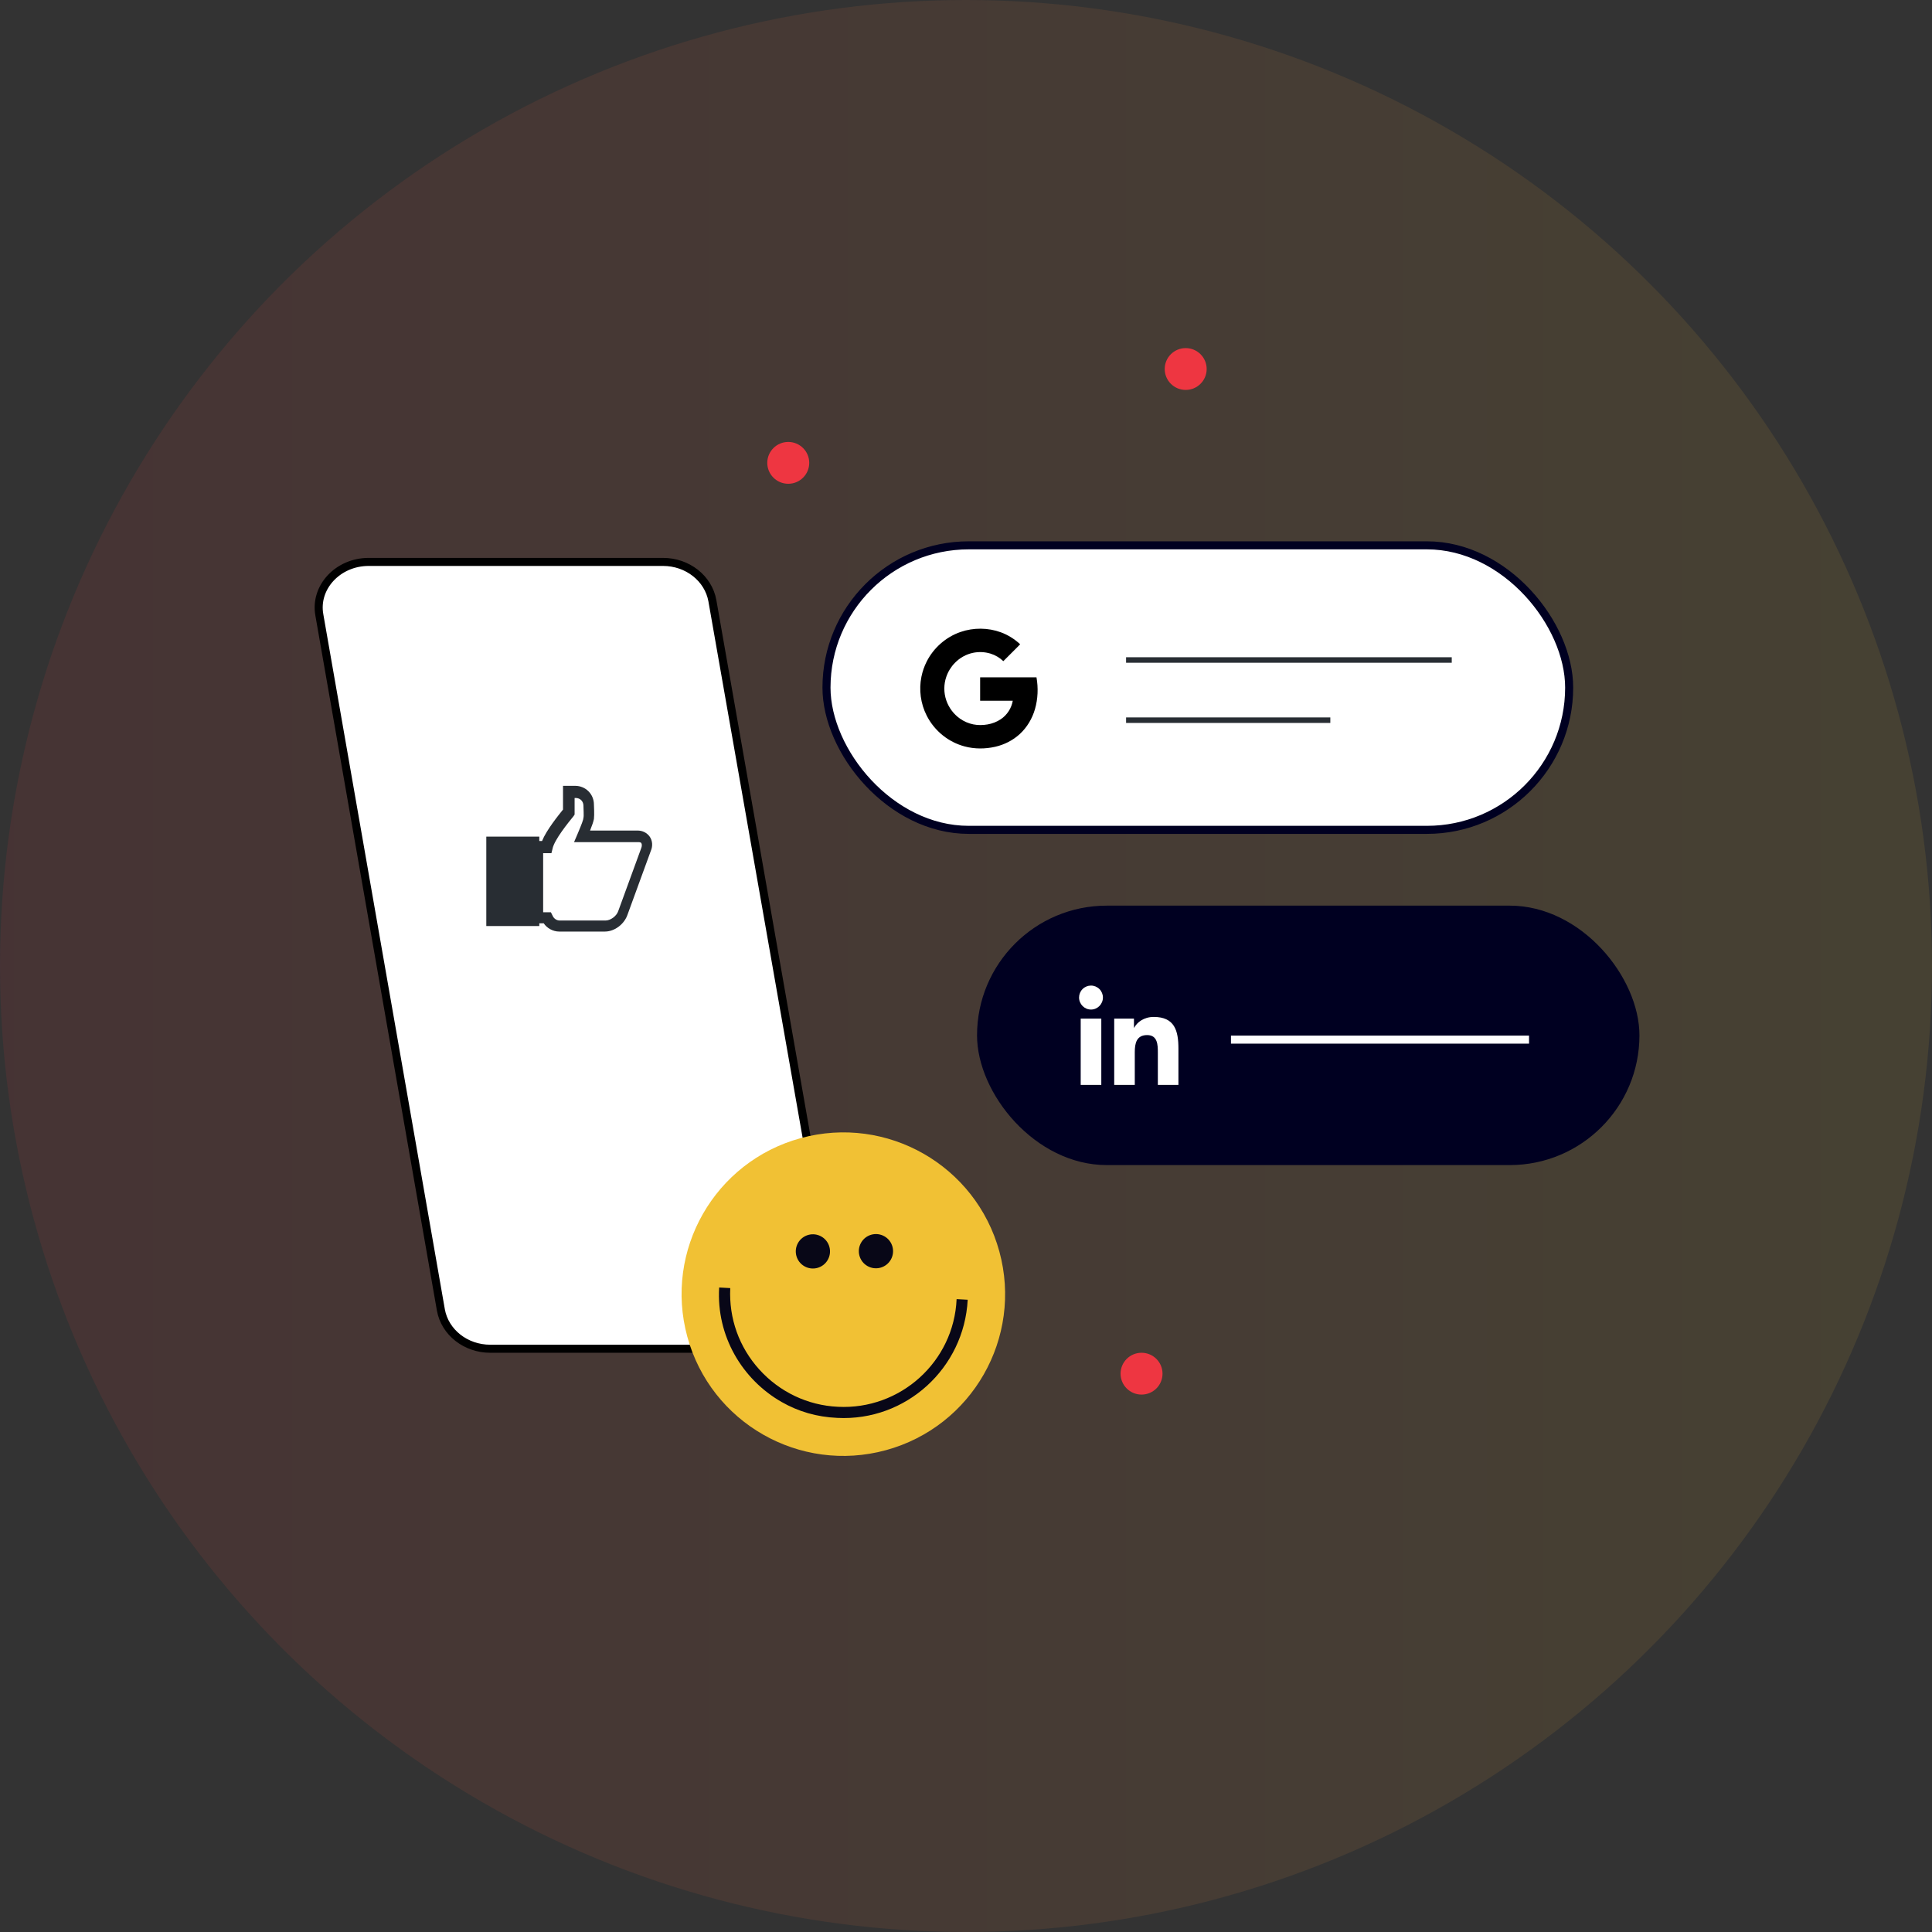 <svg xmlns="http://www.w3.org/2000/svg" width="240" height="240" viewBox="0 0 240 240" fill="none"><rect x="0" y="0" width="240" height="240" fill="#333333" stroke="none"/><circle opacity="0.1" cx="120" cy="120" r="120" fill="url(#paint0_linear_1549_2576)"></circle><path d="M147.291 48.438C148.73 48.438 149.897 47.275 149.897 45.84C149.897 44.405 148.73 43.242 147.291 43.242C145.852 43.242 144.686 44.405 144.686 45.84C144.686 47.275 145.852 48.438 147.291 48.438Z" fill="#EE3641"></path><path d="M141.807 173.241C143.246 173.241 144.412 172.078 144.412 170.643C144.412 169.208 143.246 168.045 141.807 168.045C140.368 168.045 139.201 169.208 139.201 170.643C139.201 172.078 140.368 173.241 141.807 173.241Z" fill="#EE3641"></path><path d="M97.92 60.096C99.359 60.096 100.526 58.933 100.526 57.498C100.526 56.064 99.359 54.9 97.92 54.9C96.481 54.9 95.314 56.064 95.314 57.498C95.314 58.933 96.481 60.096 97.92 60.096Z" fill="#EE3641"></path><path d="M58.147 130.725C59.586 130.725 60.752 129.562 60.752 128.127C60.752 126.692 59.586 125.529 58.147 125.529C56.708 125.529 55.541 126.692 55.541 128.127C55.541 129.562 56.708 130.725 58.147 130.725Z" fill="#F63D74"></path><path d="M39.67 76.386L39.67 76.386L39.67 76.383C39.052 72.971 41.96 69.803 45.805 69.803H82.357C85.42 69.803 87.992 71.855 88.492 74.611C88.492 74.611 88.492 74.612 88.492 74.612L103.658 160.956C103.658 160.957 103.659 160.958 103.659 160.959C104.215 164.386 101.358 167.546 97.525 167.546H60.904C57.842 167.546 55.269 165.494 54.769 162.738C54.769 162.737 54.769 162.737 54.769 162.736L39.67 76.386Z" fill="white" stroke="black"></path><path d="M110.055 180.145C120.76 177.223 127.068 166.176 124.145 155.472C121.223 144.767 110.176 138.459 99.472 141.382C88.767 144.304 82.459 155.351 85.382 166.055C88.304 176.76 99.351 183.068 110.055 180.145Z" fill="#F1C134"></path><path d="M97.089 174.156C92.206 171.367 88.973 165.967 89.337 159.937L90.715 160.013C90.537 163.781 91.814 167.353 94.332 170.133C96.85 172.914 100.321 174.58 104.089 174.757C111.837 175.155 118.495 169.165 118.833 161.383L120.211 161.459C119.771 169.973 112.527 176.575 104.013 176.135C101.47 176.025 99.173 175.346 97.089 174.156Z" fill="#080717"></path><path d="M99.927 157.299C100.947 157.881 102.245 157.527 102.827 156.507C103.409 155.488 103.055 154.189 102.035 153.607C101.016 153.025 99.718 153.379 99.135 154.399C98.553 155.418 98.908 156.717 99.927 157.299Z" fill="#080717"></path><path d="M107.759 157.272C108.779 157.854 110.077 157.5 110.659 156.48C111.241 155.461 110.887 154.162 109.867 153.58C108.848 152.998 107.55 153.352 106.967 154.372C106.385 155.391 106.74 156.69 107.759 157.272Z" fill="#080717"></path><path d="M75.151 115.722H69.46C68.706 115.722 67.951 115.311 67.54 114.693H65.963V104.476H67.334C67.883 103.105 69.391 101.253 69.94 100.568V97.619H71.449C72.751 97.619 73.78 98.648 73.78 99.951C73.78 100.088 73.849 101.185 73.78 101.733C73.712 102.076 73.574 102.488 73.3 103.173H79.197C79.814 103.173 80.363 103.448 80.706 103.928C81.049 104.408 81.117 105.093 80.843 105.711L77.963 113.596C77.552 114.831 76.317 115.722 75.151 115.722ZM67.403 113.322H68.431L68.637 113.733C68.774 114.076 69.117 114.351 69.529 114.351H75.22C75.837 114.351 76.591 113.802 76.797 113.185L79.677 105.299C79.746 105.093 79.746 104.888 79.677 104.751C79.609 104.613 79.403 104.613 79.266 104.613H71.311L71.723 103.653C72.272 102.351 72.477 101.802 72.477 101.596C72.546 101.322 72.477 100.568 72.477 100.088C72.477 99.539 72.066 99.128 71.517 99.128H71.38V101.185L71.243 101.391C70.626 102.145 68.843 104.339 68.637 105.436L68.5 105.985H67.472V113.322H67.403Z" fill="#282D33"></path><path d="M66.993 103.928H60.41V115.036H66.993V103.928Z" fill="#282D33"></path><rect x="102.67" y="67.744" width="92.257" height="35.343" rx="17.671" fill="white" stroke="#000021"></rect><path d="M180.342 81.644H139.885V82.33H180.342V81.644Z" fill="#282D33"></path><path d="M165.258 89.121H139.887V89.807H165.258V89.121Z" fill="#282D33"></path><rect x="121.371" y="112.502" width="82.286" height="32.229" rx="16.114" fill="#000021"></rect><path d="M136.808 134.774H134.249V126.534H136.808V134.774ZM135.527 125.41C134.709 125.41 134.045 124.732 134.045 123.914C134.045 123.521 134.201 123.144 134.479 122.866C134.757 122.588 135.134 122.432 135.527 122.432C135.92 122.432 136.297 122.588 136.575 122.866C136.853 123.144 137.009 123.521 137.009 123.914C137.009 124.732 136.345 125.41 135.527 125.41ZM146.385 134.774H143.832V130.763C143.832 129.807 143.812 128.581 142.501 128.581C141.171 128.581 140.967 129.62 140.967 130.694V134.774H138.411V126.534H140.865V127.658H140.901C141.242 127.01 142.077 126.327 143.322 126.327C145.912 126.327 146.388 128.033 146.388 130.248V134.774H146.385Z" fill="white"></path><path d="M128.756 84.143C126.423 84.142 124.089 84.142 121.756 84.143C121.756 85.111 121.754 86.079 121.756 87.046C123.108 87.046 124.459 87.046 125.81 87.046C125.653 87.974 125.102 88.822 124.321 89.344C123.829 89.674 123.265 89.889 122.683 89.991C122.097 90.091 121.492 90.103 120.907 89.985C120.313 89.867 119.746 89.619 119.251 89.27C118.46 88.714 117.856 87.901 117.546 86.986C117.229 86.055 117.227 85.019 117.548 84.089C117.77 83.433 118.141 82.828 118.627 82.335C119.228 81.72 120.008 81.281 120.849 81.101C121.569 80.947 122.328 80.977 123.033 81.19C123.632 81.372 124.185 81.7 124.637 82.132C125.094 81.677 125.549 81.22 126.006 80.764C126.245 80.519 126.497 80.285 126.729 80.033C126.036 79.391 125.223 78.875 124.335 78.549C122.736 77.961 120.933 77.948 119.324 78.505C117.51 79.126 115.966 80.483 115.109 82.197C114.811 82.788 114.594 83.418 114.463 84.067C114.134 85.683 114.363 87.406 115.109 88.877C115.593 89.838 116.287 90.692 117.13 91.361C117.924 91.995 118.851 92.463 119.833 92.724C121.072 93.057 122.391 93.049 123.639 92.765C124.766 92.506 125.833 91.967 126.684 91.181C127.585 90.354 128.227 89.264 128.567 88.093C128.937 86.815 128.989 85.451 128.756 84.143Z" fill="black"></path><line x1="152.914" y1="129.145" x2="189.943" y2="129.145" stroke="white"></line><defs><linearGradient id="paint0_linear_1549_2576" x1="1.78814e-06" y1="120" x2="240" y2="120" gradientUnits="userSpaceOnUse"><stop stop-color="#EE3641"></stop><stop offset="1" stop-color="#F1C134"></stop></linearGradient></defs></svg>